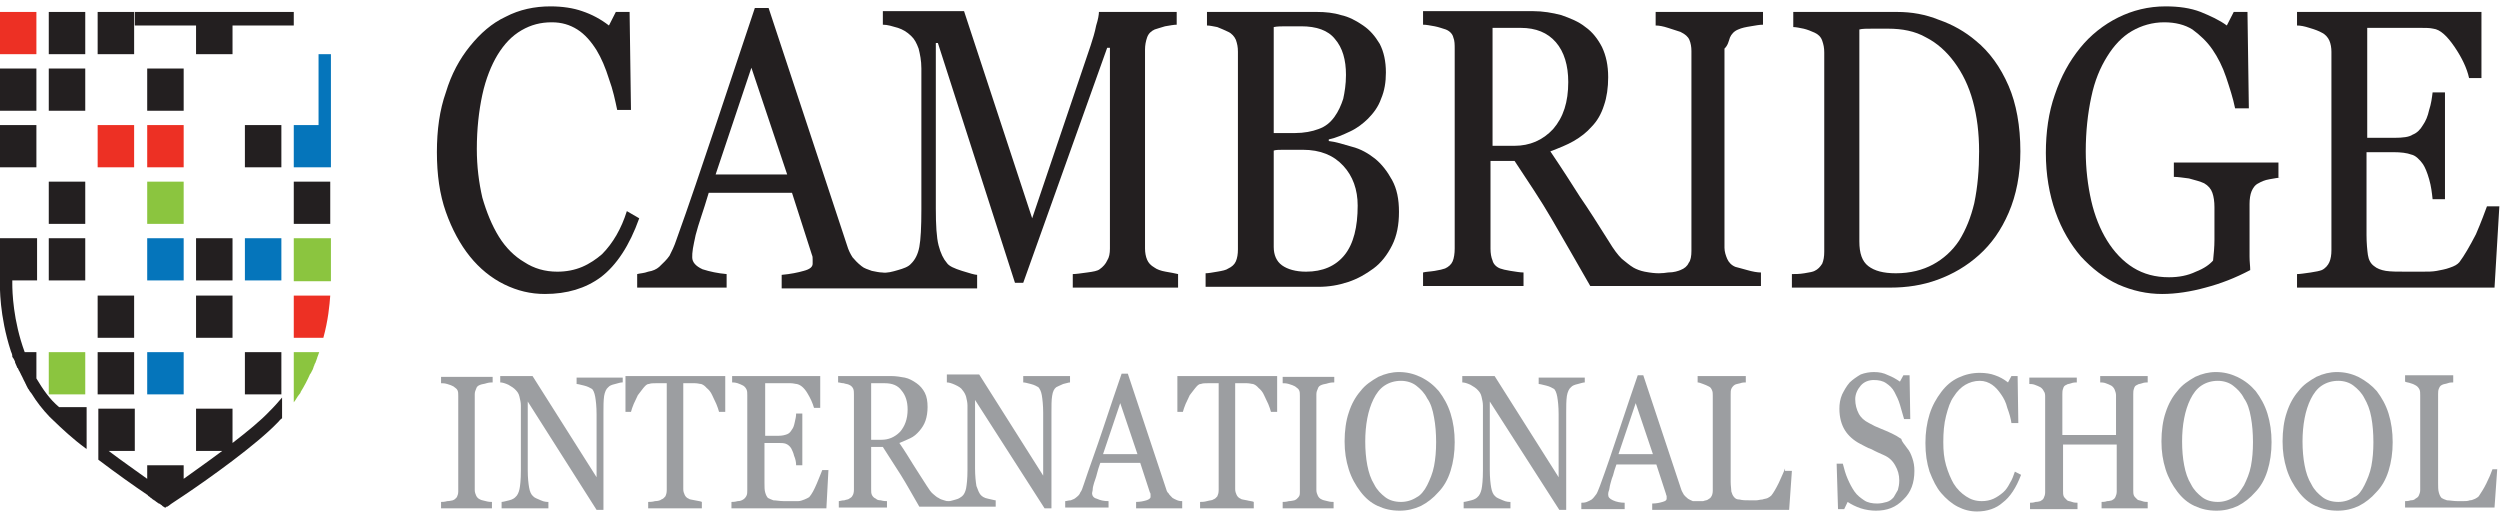 <svg width="100" height="21" viewBox="0 0 100 21" fill="none" xmlns="http://www.w3.org/2000/svg">
<g style="mix-blend-mode:luminosity">
<path d="M1.456 0.478H-0.003V2.167H1.456V0.478Z" fill="#ED3024"/>
<path d="M3.41 0.478H1.951V2.167H3.41V0.478Z" fill="#231F20"/>
<path d="M11.751 0.478H5.392V1.02H7.842V2.167H9.301V1.02H11.751V0.478Z" fill="#231F20"/>
<path d="M5.365 0.478H3.906V2.167H5.365V0.478Z" fill="#231F20"/>
<path d="M1.456 2.741H-0.003V4.43H1.456V2.741Z" fill="#231F20"/>
<path d="M3.41 2.741H1.951V4.43H3.41V2.741Z" fill="#231F20"/>
<path d="M7.347 2.741H5.888V4.43H7.347V2.741Z" fill="#231F20"/>
<path d="M1.456 5.003H-0.003V6.692H1.456V5.003Z" fill="#231F20"/>
<path d="M5.365 5.003H3.906V6.692H5.365V5.003Z" fill="#ED3024"/>
<path d="M7.347 5.003H5.888V6.692H7.347V5.003Z" fill="#ED3024"/>
<path d="M11.255 5.003H9.796V6.692H11.255V5.003Z" fill="#231F20"/>
<path d="M13.237 2.167H12.742V5.003H11.751V6.692H13.237V2.167Z" fill="#0575BB"/>
<path d="M3.41 7.266H1.951V8.955H3.41V7.266Z" fill="#231F20"/>
<path d="M7.347 7.266H5.888V8.955H7.347V7.266Z" fill="#8BC53F"/>
<path d="M13.21 7.266H11.751V8.955H13.21V7.266Z" fill="#231F20"/>
<path d="M3.41 9.529H1.951V11.217H3.41V9.529Z" fill="#231F20"/>
<path d="M7.347 9.529H5.888V11.217H7.347V9.529Z" fill="#0575BB"/>
<path d="M9.301 9.529H7.842V11.217H9.301V9.529Z" fill="#231F20"/>
<path d="M11.255 9.529H9.796V11.217H11.255V9.529Z" fill="#0575BB"/>
<path d="M5.365 11.823H3.906V13.512H5.365V11.823Z" fill="#231F20"/>
<path d="M9.301 11.823H7.842V13.512H9.301V11.823Z" fill="#231F20"/>
<path d="M3.41 14.086H1.951V15.775H3.41V14.086Z" fill="#8BC53F"/>
<path d="M5.365 14.086H3.906V15.775H5.365V14.086Z" fill="#231F20"/>
<path d="M7.347 14.086H5.888V15.775H7.347V14.086Z" fill="#0575BB"/>
<path d="M11.255 14.086H9.796V15.775H11.255V14.086Z" fill="#231F20"/>
<path d="M13.237 9.529H11.751V11.249H13.237V9.529Z" fill="#8BC53F"/>
<path d="M13.21 11.823H11.751V13.512H12.934C13.127 12.811 13.182 12.205 13.21 11.823Z" fill="#ED3024"/>
<path d="M12.439 14.914C12.466 14.851 12.494 14.819 12.521 14.755C12.521 14.723 12.549 14.691 12.549 14.659C12.577 14.627 12.577 14.564 12.604 14.532C12.632 14.5 12.632 14.436 12.659 14.404C12.659 14.373 12.687 14.341 12.687 14.309C12.714 14.245 12.742 14.149 12.769 14.086H11.751V16.093C11.833 15.998 11.888 15.87 11.971 15.775C11.998 15.743 12.026 15.711 12.026 15.679C12.164 15.456 12.301 15.201 12.411 14.946C12.439 14.946 12.439 14.914 12.439 14.914Z" fill="#8BC53F"/>
<path d="M1.456 15.137V14.086H0.988C0.52 12.811 0.492 11.664 0.492 11.345V11.217H1.483V9.529H-0.003V11.313C-0.003 11.441 -0.031 12.62 0.437 14.054C0.465 14.117 0.492 14.181 0.492 14.245C0.492 14.245 0.492 14.245 0.492 14.277C0.547 14.341 0.575 14.404 0.602 14.468V14.5C0.63 14.564 0.658 14.627 0.685 14.691C0.685 14.691 0.685 14.723 0.713 14.723C0.74 14.787 0.768 14.851 0.795 14.882C0.795 14.914 0.823 14.914 0.823 14.946C0.85 15.01 0.878 15.042 0.905 15.105C0.905 15.137 0.933 15.137 0.933 15.169C0.96 15.233 0.988 15.265 1.015 15.329C1.015 15.36 1.043 15.36 1.043 15.392C1.07 15.456 1.098 15.488 1.125 15.552L1.153 15.584C1.181 15.647 1.236 15.711 1.263 15.743C1.456 16.061 1.704 16.38 1.979 16.667C2.034 16.731 2.089 16.763 2.144 16.826C2.474 17.145 2.915 17.559 3.438 17.942C3.438 17.942 3.465 17.942 3.465 17.974V16.285H2.364C1.979 15.966 1.704 15.552 1.456 15.137Z" fill="#231F20"/>
<path d="M10.787 16.444C10.43 16.826 9.879 17.273 9.301 17.719V16.348H7.842V18.037H8.888C8.337 18.452 7.787 18.834 7.347 19.153V18.611H5.888V19.153C5.447 18.834 4.897 18.452 4.346 18.037H5.392V16.348H3.933V18.388C4.649 18.93 5.365 19.439 5.888 19.79C5.888 19.79 5.915 19.79 5.915 19.822C5.943 19.854 5.97 19.854 5.998 19.886C6.025 19.918 6.053 19.918 6.08 19.949C6.108 19.981 6.135 19.981 6.163 20.013C6.19 20.013 6.218 20.045 6.218 20.045C6.245 20.077 6.273 20.077 6.301 20.109C6.328 20.109 6.328 20.141 6.356 20.141C6.383 20.141 6.411 20.172 6.411 20.172C6.438 20.172 6.438 20.204 6.466 20.204L6.493 20.236C6.548 20.268 6.576 20.3 6.603 20.3H6.631C6.631 20.3 6.631 20.3 6.658 20.268C6.658 20.268 6.658 20.268 6.686 20.268C6.713 20.268 6.713 20.236 6.741 20.236C6.851 20.141 7.071 20.013 7.347 19.822C8.393 19.121 10.264 17.782 11.118 16.89C11.173 16.826 11.228 16.763 11.283 16.731V15.902C11.118 16.093 10.953 16.285 10.787 16.444Z" fill="#231F20"/>
<path d="M35.259 17.591H34.846V15.329H35.396C35.699 15.329 35.919 15.424 36.057 15.615C36.222 15.806 36.305 16.061 36.305 16.38C36.305 16.763 36.194 17.049 36.002 17.273C35.782 17.495 35.534 17.591 35.259 17.591ZM40.929 15.042V15.297C41.012 15.297 41.094 15.329 41.232 15.36C41.37 15.392 41.48 15.456 41.535 15.488C41.59 15.552 41.645 15.647 41.672 15.806C41.7 15.966 41.727 16.221 41.727 16.508V19.025L39.167 14.978H37.874V15.297C37.956 15.297 38.066 15.329 38.204 15.392C38.342 15.456 38.452 15.52 38.507 15.615C38.562 15.679 38.617 15.775 38.644 15.87C38.672 15.998 38.699 16.093 38.699 16.221V18.802C38.699 19.153 38.672 19.376 38.644 19.535C38.617 19.663 38.562 19.79 38.479 19.854C38.424 19.886 38.369 19.949 38.231 19.981C38.094 20.013 38.039 20.045 37.956 20.045C37.874 20.045 37.846 20.045 37.764 20.013C37.681 19.981 37.626 19.981 37.543 19.918C37.461 19.886 37.406 19.822 37.323 19.758C37.24 19.694 37.158 19.567 37.075 19.439C36.855 19.089 36.662 18.802 36.525 18.579C36.387 18.356 36.194 18.037 35.974 17.719C36.139 17.655 36.277 17.591 36.415 17.527C36.552 17.464 36.662 17.368 36.773 17.241C36.883 17.113 36.965 16.986 37.02 16.826C37.075 16.667 37.103 16.476 37.103 16.285C37.103 16.061 37.075 15.87 36.993 15.711C36.91 15.552 36.8 15.424 36.662 15.329C36.525 15.233 36.36 15.137 36.194 15.105C36.029 15.074 35.837 15.042 35.644 15.042H33.524V15.297C33.579 15.297 33.662 15.329 33.745 15.329C33.827 15.36 33.91 15.36 33.965 15.392C34.047 15.424 34.102 15.488 34.13 15.552C34.157 15.615 34.157 15.711 34.157 15.775V19.599C34.157 19.694 34.13 19.79 34.102 19.822C34.075 19.886 34.02 19.918 33.965 19.949C33.937 19.981 33.855 19.981 33.772 20.013C33.662 20.013 33.607 20.045 33.552 20.045V20.3H35.479V20.045C35.424 20.045 35.341 20.045 35.231 20.013C35.121 20.013 35.066 19.981 35.038 19.949C34.956 19.918 34.901 19.854 34.873 19.79C34.846 19.726 34.846 19.663 34.846 19.567V17.878H35.314C35.561 18.26 35.809 18.643 36.029 18.993C36.249 19.344 36.497 19.79 36.773 20.268H39.828V20.013C39.773 20.013 39.69 19.981 39.525 19.949C39.36 19.918 39.278 19.854 39.222 19.79C39.167 19.726 39.112 19.599 39.057 19.439C39.03 19.28 39.002 19.025 39.002 18.738V15.998L41.782 20.332H42.058V16.508C42.058 16.221 42.058 15.998 42.085 15.838C42.113 15.647 42.168 15.552 42.25 15.488C42.305 15.456 42.388 15.424 42.526 15.36C42.663 15.329 42.746 15.297 42.801 15.297V15.042H40.929Z" fill="#9C9EA1"/>
<path d="M21.798 11.759C21.22 11.759 20.697 11.632 20.174 11.377C19.651 11.122 19.183 10.739 18.798 10.261C18.412 9.783 18.082 9.178 17.834 8.477C17.586 7.776 17.476 6.979 17.476 6.087C17.476 5.194 17.586 4.398 17.834 3.697C18.054 2.964 18.385 2.358 18.798 1.848C19.21 1.338 19.678 0.924 20.229 0.669C20.779 0.382 21.385 0.255 22.018 0.255C22.486 0.255 22.927 0.319 23.285 0.446C23.67 0.574 24.028 0.765 24.358 1.02L24.633 0.478H25.184L25.239 4.398H24.688C24.606 4.015 24.523 3.601 24.358 3.155C24.22 2.709 24.055 2.326 23.863 2.008C23.642 1.657 23.395 1.37 23.092 1.179C22.789 0.988 22.459 0.892 22.073 0.892C21.633 0.892 21.247 0.988 20.862 1.211C20.477 1.434 20.174 1.753 19.899 2.199C19.651 2.613 19.431 3.155 19.293 3.792C19.155 4.43 19.073 5.163 19.073 5.959C19.073 6.66 19.155 7.298 19.293 7.903C19.458 8.477 19.678 9.019 19.954 9.465C20.229 9.911 20.587 10.261 20.972 10.485C21.358 10.739 21.798 10.867 22.294 10.867C22.651 10.867 22.982 10.803 23.285 10.676C23.587 10.548 23.863 10.357 24.083 10.166C24.303 9.943 24.496 9.688 24.661 9.401C24.826 9.114 24.964 8.796 25.074 8.445L25.569 8.732C25.184 9.815 24.661 10.612 24.028 11.09C23.422 11.536 22.679 11.759 21.798 11.759Z" fill="#231F20"/>
<path d="M28.625 6.979L30.056 2.709L31.487 6.979H28.625ZM46.627 10.867C46.434 10.835 46.269 10.771 46.187 10.708C46.022 10.612 45.939 10.516 45.884 10.389C45.829 10.261 45.801 10.102 45.801 9.943V1.976C45.801 1.816 45.829 1.657 45.884 1.498C45.939 1.338 46.049 1.243 46.187 1.179C46.269 1.147 46.407 1.115 46.6 1.052C46.792 1.02 46.957 0.988 47.068 0.988V0.478H43.957C43.957 0.574 43.929 0.765 43.847 1.02C43.792 1.307 43.709 1.561 43.627 1.816L41.287 8.732L38.562 0.446H35.314V0.988C35.506 0.988 35.699 1.052 35.919 1.115C36.112 1.179 36.277 1.275 36.442 1.434C36.58 1.561 36.662 1.721 36.745 1.944C36.8 2.167 36.855 2.422 36.855 2.741V8.381C36.855 9.082 36.828 9.592 36.773 9.879C36.718 10.166 36.607 10.389 36.442 10.548C36.332 10.676 36.139 10.739 35.919 10.803C35.699 10.867 35.479 10.931 35.286 10.899C35.176 10.899 35.038 10.867 34.873 10.835C34.708 10.771 34.57 10.739 34.46 10.644C34.295 10.516 34.185 10.389 34.102 10.293C34.02 10.166 33.937 10.007 33.882 9.815L30.744 0.319H30.194C29.753 1.657 29.23 3.187 28.652 4.939C28.074 6.66 27.551 8.222 27.056 9.592C26.973 9.847 26.863 10.07 26.78 10.23C26.67 10.389 26.533 10.516 26.367 10.676C26.257 10.771 26.12 10.835 25.927 10.867C25.762 10.931 25.597 10.931 25.487 10.963V11.504H29.065V10.963C28.707 10.931 28.404 10.867 28.102 10.771C27.826 10.644 27.689 10.485 27.689 10.293C27.689 10.198 27.689 10.102 27.716 9.943C27.744 9.815 27.771 9.624 27.826 9.401C27.881 9.178 27.964 8.923 28.047 8.668C28.129 8.413 28.239 8.094 28.349 7.712H31.68L32.478 10.198C32.506 10.261 32.506 10.293 32.506 10.389C32.506 10.453 32.506 10.516 32.506 10.548C32.506 10.676 32.396 10.771 32.148 10.835C31.928 10.899 31.625 10.963 31.267 10.994V11.536H39.085V10.994C39.002 10.994 38.782 10.931 38.479 10.835C38.176 10.739 37.956 10.644 37.874 10.516C37.736 10.357 37.626 10.134 37.543 9.815C37.461 9.497 37.433 8.987 37.433 8.349V1.721H37.516L40.599 11.313H40.929L44.287 1.912H44.397V9.943C44.397 10.134 44.37 10.293 44.287 10.421C44.232 10.548 44.122 10.676 43.984 10.771C43.902 10.835 43.737 10.867 43.489 10.899C43.241 10.931 43.049 10.963 42.911 10.963V11.504H47.123V10.963C46.985 10.931 46.82 10.899 46.627 10.867Z" fill="#231F20"/>
<path d="M54.307 8.222C54.307 7.585 54.114 7.043 53.729 6.629C53.344 6.214 52.821 5.991 52.105 5.991C51.83 5.991 51.582 5.991 51.389 5.991C51.197 5.991 51.031 5.991 50.949 6.023V9.879C50.949 10.198 51.059 10.453 51.279 10.612C51.499 10.771 51.83 10.867 52.242 10.867C52.903 10.867 53.426 10.644 53.784 10.198C54.142 9.752 54.307 9.082 54.307 8.222ZM53.371 4.685C53.536 4.461 53.646 4.207 53.729 3.952C53.784 3.697 53.839 3.378 53.839 2.996C53.839 2.39 53.702 1.912 53.399 1.561C53.123 1.211 52.655 1.052 52.05 1.052C51.912 1.052 51.719 1.052 51.499 1.052C51.279 1.052 51.086 1.052 50.949 1.083V5.322H51.802C52.16 5.322 52.49 5.258 52.738 5.163C53.013 5.067 53.206 4.908 53.371 4.685ZM54.995 6.342C55.27 6.565 55.491 6.852 55.683 7.202C55.876 7.553 55.959 7.967 55.959 8.477C55.959 8.987 55.876 9.433 55.683 9.815C55.491 10.198 55.243 10.516 54.94 10.739C54.637 10.963 54.307 11.154 53.922 11.281C53.536 11.409 53.151 11.473 52.738 11.473H48.224V10.931C48.334 10.931 48.499 10.899 48.692 10.867C48.884 10.835 49.049 10.803 49.132 10.739C49.27 10.676 49.38 10.58 49.435 10.453C49.49 10.325 49.517 10.166 49.517 9.975V2.071C49.517 1.88 49.49 1.753 49.435 1.593C49.38 1.466 49.27 1.338 49.132 1.275C48.994 1.211 48.857 1.147 48.692 1.083C48.526 1.052 48.389 1.02 48.279 1.02V0.478H52.683C53.013 0.478 53.344 0.51 53.646 0.605C53.949 0.669 54.252 0.829 54.527 1.02C54.803 1.211 54.995 1.434 55.188 1.753C55.353 2.071 55.436 2.454 55.436 2.9C55.436 3.282 55.381 3.633 55.243 3.952C55.133 4.27 54.94 4.525 54.72 4.748C54.527 4.939 54.279 5.131 54.004 5.258C53.729 5.386 53.454 5.513 53.151 5.577V5.641C53.426 5.672 53.729 5.768 54.059 5.864C54.445 5.959 54.748 6.15 54.995 6.342Z" fill="#231F20"/>
<path d="M60.583 5.832H59.702V1.115H60.831C61.437 1.115 61.904 1.307 62.235 1.689C62.565 2.071 62.73 2.613 62.73 3.282C62.73 4.079 62.538 4.685 62.125 5.163C61.712 5.609 61.189 5.832 60.583 5.832ZM69.199 1.498C69.254 1.37 69.364 1.243 69.529 1.179C69.667 1.115 69.832 1.083 70.025 1.052C70.218 1.02 70.383 0.988 70.52 0.988V0.478H66.226V1.02C66.364 1.02 66.529 1.052 66.722 1.115C66.914 1.179 67.107 1.243 67.217 1.275C67.41 1.37 67.52 1.466 67.575 1.593C67.63 1.721 67.657 1.88 67.657 2.039V10.038C67.657 10.23 67.63 10.421 67.547 10.516C67.492 10.644 67.382 10.739 67.217 10.803C67.135 10.835 66.969 10.899 66.722 10.899C66.501 10.931 66.281 10.963 65.786 10.867C65.621 10.835 65.455 10.771 65.345 10.708C65.18 10.612 65.042 10.485 64.877 10.357C64.712 10.198 64.547 9.975 64.354 9.656C63.914 8.955 63.529 8.349 63.198 7.871C62.895 7.393 62.51 6.788 62.014 6.055C62.345 5.927 62.675 5.8 62.95 5.641C63.226 5.481 63.473 5.29 63.666 5.067C63.886 4.844 64.052 4.557 64.162 4.207C64.272 3.888 64.327 3.505 64.327 3.091C64.327 2.613 64.244 2.231 64.079 1.88C63.914 1.561 63.694 1.275 63.418 1.083C63.143 0.86 62.813 0.733 62.455 0.605C62.097 0.51 61.712 0.446 61.326 0.446H56.922V0.988C57.06 0.988 57.197 1.02 57.39 1.052C57.555 1.083 57.72 1.147 57.831 1.179C57.996 1.243 58.106 1.37 58.133 1.498C58.188 1.625 58.188 1.785 58.188 1.976V9.943C58.188 10.134 58.161 10.325 58.106 10.453C58.051 10.58 57.941 10.676 57.803 10.739C57.72 10.771 57.583 10.803 57.39 10.835C57.197 10.867 57.032 10.867 56.922 10.899V11.441H60.941V10.899C60.803 10.899 60.638 10.867 60.418 10.835C60.225 10.803 60.088 10.771 60.005 10.739C59.84 10.676 59.73 10.548 59.702 10.421C59.647 10.293 59.62 10.134 59.62 9.943V6.437H60.583C61.106 7.234 61.629 7.999 62.07 8.764C62.51 9.529 63.033 10.421 63.611 11.441H70.438V10.899C70.3 10.899 70.107 10.867 69.887 10.803C69.667 10.739 69.529 10.708 69.419 10.676C69.254 10.612 69.144 10.485 69.089 10.357C69.034 10.23 68.979 10.07 68.979 9.911V1.944C69.116 1.816 69.144 1.657 69.199 1.498Z" fill="#231F20"/>
<path d="M79.164 6.055C79.164 5.322 79.081 4.653 78.916 4.047C78.751 3.442 78.503 2.932 78.173 2.486C77.87 2.071 77.484 1.721 77.044 1.498C76.604 1.243 76.081 1.147 75.53 1.147C75.337 1.147 75.145 1.147 74.897 1.147C74.677 1.147 74.484 1.147 74.374 1.179V9.656C74.374 10.134 74.484 10.453 74.732 10.644C74.98 10.835 75.337 10.931 75.833 10.931C76.411 10.931 76.906 10.803 77.319 10.58C77.732 10.357 78.09 10.038 78.365 9.624C78.641 9.178 78.833 8.7 78.971 8.126C79.109 7.457 79.164 6.788 79.164 6.055ZM80.815 6.055C80.815 6.979 80.65 7.808 80.347 8.509C80.044 9.21 79.659 9.752 79.164 10.198C78.668 10.644 78.118 10.963 77.512 11.186C76.906 11.409 76.273 11.504 75.613 11.504H71.676V10.963C71.814 10.963 71.979 10.963 72.172 10.931C72.392 10.899 72.53 10.867 72.585 10.835C72.722 10.771 72.805 10.676 72.888 10.548C72.943 10.421 72.97 10.261 72.97 10.07V2.103C72.97 1.912 72.943 1.785 72.888 1.625C72.832 1.466 72.722 1.37 72.585 1.307C72.447 1.243 72.282 1.179 72.144 1.147C71.979 1.115 71.841 1.083 71.731 1.083V0.478H75.888C76.466 0.478 77.017 0.574 77.567 0.797C78.118 0.988 78.613 1.275 79.026 1.625C79.576 2.071 80.017 2.677 80.347 3.442C80.65 4.143 80.815 5.035 80.815 6.055Z" fill="#231F20"/>
<path d="M91.22 7.107C91.11 7.107 90.973 7.138 90.78 7.17C90.587 7.202 90.45 7.266 90.34 7.33C90.202 7.393 90.119 7.521 90.064 7.648C90.009 7.776 89.982 7.967 89.982 8.158V9.019C89.982 9.656 89.982 10.07 89.982 10.261C89.982 10.485 90.009 10.644 90.009 10.803C89.404 11.122 88.826 11.345 88.22 11.504C87.642 11.664 87.036 11.759 86.486 11.759C85.88 11.759 85.302 11.632 84.724 11.377C84.174 11.122 83.678 10.739 83.238 10.261C82.825 9.783 82.467 9.178 82.219 8.477C81.971 7.776 81.834 6.979 81.834 6.119C81.834 5.29 81.944 4.493 82.192 3.792C82.439 3.059 82.77 2.454 83.21 1.912C83.623 1.402 84.146 0.988 84.724 0.701C85.302 0.414 85.935 0.255 86.623 0.255C87.146 0.255 87.614 0.319 88.027 0.478C88.413 0.637 88.77 0.797 89.073 1.02L89.349 0.478H89.899L89.954 4.334H89.404C89.321 3.92 89.183 3.505 89.046 3.091C88.908 2.677 88.715 2.294 88.495 1.976C88.275 1.657 88 1.402 87.697 1.179C87.394 0.988 87.009 0.892 86.568 0.892C86.1 0.892 85.66 1.02 85.275 1.243C84.889 1.466 84.559 1.816 84.284 2.263C84.008 2.709 83.788 3.219 83.65 3.888C83.513 4.525 83.43 5.258 83.43 6.055C83.43 6.756 83.513 7.425 83.65 8.031C83.788 8.636 84.008 9.178 84.284 9.624C84.559 10.07 84.917 10.453 85.33 10.708C85.743 10.963 86.21 11.09 86.761 11.09C87.146 11.09 87.504 11.026 87.835 10.867C88.165 10.739 88.385 10.58 88.523 10.421C88.55 10.166 88.578 9.879 88.578 9.592C88.578 9.305 88.578 9.082 88.578 8.891V8.286C88.578 8.063 88.55 7.871 88.495 7.712C88.44 7.553 88.33 7.425 88.165 7.33C88.027 7.266 87.807 7.202 87.559 7.138C87.311 7.107 87.119 7.075 86.954 7.075V6.501H91.138V7.107H91.22Z" fill="#231F20"/>
<path d="M99.974 8.254L99.781 11.504H91.881V10.963C92.019 10.963 92.184 10.931 92.431 10.899C92.652 10.867 92.789 10.835 92.872 10.803C93.01 10.739 93.12 10.612 93.175 10.485C93.23 10.357 93.257 10.198 93.257 10.007V2.071C93.257 1.912 93.23 1.753 93.175 1.625C93.12 1.498 93.01 1.37 92.872 1.307C92.762 1.243 92.597 1.179 92.376 1.115C92.184 1.052 92.019 1.02 91.881 1.02V0.478H99.258V3.123H98.763C98.68 2.741 98.487 2.326 98.185 1.88C97.882 1.434 97.606 1.179 97.331 1.147C97.194 1.115 97.028 1.115 96.836 1.115C96.643 1.115 96.423 1.115 96.175 1.115H94.689V5.513H95.762C96.12 5.513 96.368 5.481 96.505 5.386C96.671 5.322 96.808 5.194 96.918 5.003C97.028 4.844 97.111 4.653 97.166 4.398C97.249 4.143 97.276 3.92 97.304 3.697H97.799V7.967H97.304C97.276 7.712 97.249 7.457 97.166 7.17C97.084 6.883 97.001 6.692 96.918 6.565C96.781 6.374 96.616 6.214 96.45 6.182C96.285 6.119 96.037 6.087 95.735 6.087H94.661V9.401C94.661 9.72 94.689 10.007 94.716 10.198C94.744 10.389 94.826 10.548 94.964 10.644C95.074 10.739 95.239 10.803 95.432 10.835C95.625 10.867 95.927 10.867 96.285 10.867H96.863C97.111 10.867 97.304 10.867 97.469 10.835C97.634 10.803 97.827 10.771 97.992 10.708C98.185 10.644 98.295 10.58 98.377 10.485C98.57 10.23 98.79 9.847 99.038 9.369C99.258 8.859 99.396 8.477 99.478 8.254H99.974Z" fill="#231F20"/>
<path d="M19.706 20.332H17.642V20.077C17.697 20.077 17.779 20.077 17.889 20.045C17.999 20.045 18.082 20.013 18.109 20.013C18.192 19.981 18.22 19.949 18.275 19.886C18.302 19.822 18.33 19.758 18.33 19.663V15.838C18.33 15.743 18.33 15.679 18.302 15.615C18.275 15.552 18.22 15.52 18.137 15.456C18.082 15.424 17.999 15.392 17.889 15.36C17.779 15.329 17.724 15.329 17.642 15.329V15.074H19.706V15.297C19.651 15.297 19.568 15.297 19.458 15.329C19.376 15.36 19.293 15.36 19.21 15.392C19.128 15.424 19.073 15.456 19.045 15.552C19.018 15.615 18.99 15.679 18.99 15.775V19.599C18.99 19.694 19.018 19.758 19.045 19.822C19.073 19.886 19.128 19.949 19.21 19.981C19.266 20.013 19.321 20.013 19.431 20.045C19.541 20.077 19.623 20.077 19.678 20.077V20.332H19.706Z" fill="#9C9EA1"/>
<path d="M24.881 15.297C24.826 15.297 24.716 15.329 24.606 15.36C24.468 15.392 24.386 15.424 24.331 15.488C24.248 15.552 24.193 15.679 24.165 15.838C24.138 16.03 24.138 16.253 24.138 16.508V20.395H23.863L21.11 16.061V18.802C21.11 19.121 21.137 19.344 21.165 19.503C21.192 19.663 21.247 19.79 21.33 19.854C21.385 19.918 21.495 19.949 21.633 20.013C21.77 20.077 21.881 20.077 21.936 20.077V20.332H20.064V20.077C20.119 20.077 20.229 20.045 20.367 20.013C20.504 19.981 20.587 19.918 20.614 19.886C20.697 19.822 20.752 19.694 20.779 19.567C20.807 19.439 20.835 19.185 20.835 18.834V16.221C20.835 16.093 20.807 15.998 20.779 15.87C20.752 15.743 20.697 15.679 20.642 15.615C20.559 15.52 20.449 15.456 20.339 15.392C20.201 15.329 20.091 15.297 20.009 15.297V15.042H21.302L23.863 19.089V16.571C23.863 16.253 23.835 16.03 23.808 15.87C23.78 15.711 23.725 15.584 23.67 15.552C23.615 15.52 23.505 15.456 23.367 15.424C23.229 15.392 23.119 15.36 23.064 15.36V15.105H24.909V15.297H24.881Z" fill="#9C9EA1"/>
<path d="M28.762 16.476C28.735 16.38 28.707 16.285 28.652 16.157C28.597 16.03 28.542 15.934 28.487 15.806C28.432 15.679 28.349 15.584 28.267 15.52C28.184 15.424 28.129 15.392 28.047 15.36C27.991 15.36 27.909 15.329 27.799 15.329C27.689 15.329 27.606 15.329 27.524 15.329H27.331V19.567C27.331 19.663 27.358 19.726 27.386 19.79C27.413 19.854 27.468 19.918 27.551 19.949C27.579 19.981 27.661 19.981 27.799 20.013C27.936 20.045 28.019 20.045 28.074 20.077V20.332H25.927V20.077C25.982 20.077 26.092 20.077 26.202 20.045C26.312 20.045 26.422 20.013 26.45 19.981C26.533 19.949 26.56 19.918 26.615 19.854C26.643 19.79 26.67 19.726 26.67 19.599V15.329H26.478C26.422 15.329 26.34 15.329 26.23 15.329C26.12 15.329 26.037 15.329 25.955 15.36C25.872 15.36 25.817 15.424 25.734 15.52C25.652 15.615 25.597 15.711 25.514 15.806C25.459 15.934 25.404 16.03 25.349 16.157C25.294 16.285 25.266 16.38 25.239 16.476H25.019V15.042H29.01V16.476H28.762Z" fill="#9C9EA1"/>
<path d="M33.139 18.77L33.056 20.332H29.258V20.077C29.313 20.077 29.395 20.077 29.506 20.045C29.616 20.045 29.671 20.013 29.726 19.981C29.781 19.949 29.836 19.886 29.863 19.822C29.891 19.758 29.891 19.694 29.891 19.599V15.806C29.891 15.711 29.891 15.647 29.863 15.584C29.836 15.52 29.781 15.456 29.726 15.424C29.671 15.392 29.588 15.36 29.506 15.329C29.395 15.297 29.34 15.297 29.285 15.297V15.042H32.809V16.316H32.561C32.506 16.125 32.423 15.934 32.286 15.711C32.148 15.488 32.01 15.392 31.873 15.36C31.818 15.36 31.735 15.329 31.625 15.329C31.543 15.329 31.432 15.329 31.322 15.329H30.607V17.432H31.13C31.295 17.432 31.405 17.4 31.487 17.368C31.57 17.336 31.625 17.273 31.68 17.177C31.735 17.113 31.763 17.017 31.79 16.89C31.818 16.763 31.845 16.667 31.845 16.54H32.093V18.611H31.845C31.845 18.483 31.818 18.356 31.763 18.229C31.735 18.101 31.68 18.005 31.653 17.942C31.598 17.846 31.515 17.782 31.432 17.75C31.35 17.719 31.24 17.719 31.102 17.719H30.579V19.312C30.579 19.471 30.579 19.599 30.607 19.694C30.634 19.79 30.662 19.854 30.717 19.918C30.772 19.949 30.854 19.981 30.937 20.013C31.047 20.013 31.185 20.045 31.35 20.045H31.625C31.735 20.045 31.845 20.045 31.928 20.045C32.01 20.045 32.093 20.013 32.176 19.981C32.258 19.949 32.313 19.918 32.368 19.886C32.478 19.758 32.561 19.599 32.671 19.344C32.781 19.089 32.836 18.93 32.891 18.802H33.139V18.77Z" fill="#9C9EA1"/>
<path d="M45.498 18.165L44.81 16.125L44.122 18.165H45.498ZM47.343 20.332H45.444V20.077C45.609 20.077 45.746 20.045 45.856 20.013C45.967 19.981 46.022 19.918 46.022 19.886C46.022 19.854 46.022 19.822 46.022 19.79C46.022 19.758 46.022 19.726 45.994 19.694L45.609 18.515H44.012C43.957 18.675 43.902 18.834 43.874 18.962C43.847 19.089 43.792 19.216 43.764 19.312C43.737 19.408 43.709 19.503 43.709 19.567C43.709 19.631 43.682 19.694 43.682 19.726C43.682 19.822 43.737 19.918 43.874 19.949C44.012 20.013 44.15 20.045 44.342 20.045V20.3H42.608V20.045C42.663 20.045 42.746 20.013 42.828 20.013C42.911 19.981 42.994 19.949 43.021 19.918C43.104 19.854 43.186 19.79 43.214 19.694C43.269 19.631 43.296 19.535 43.351 19.376C43.572 18.706 43.847 17.974 44.122 17.145C44.397 16.316 44.645 15.584 44.865 14.946H45.113L46.627 19.503C46.655 19.599 46.682 19.694 46.737 19.726C46.765 19.79 46.847 19.854 46.902 19.918C46.957 19.949 47.013 19.981 47.095 20.013C47.178 20.045 47.233 20.045 47.288 20.045V20.332H47.343Z" fill="#9C9EA1"/>
<path d="M50.839 16.476C50.811 16.38 50.784 16.285 50.729 16.157C50.673 16.03 50.618 15.934 50.563 15.806C50.508 15.679 50.426 15.584 50.343 15.52C50.261 15.424 50.206 15.392 50.123 15.36C50.068 15.36 49.985 15.329 49.875 15.329C49.765 15.329 49.683 15.329 49.6 15.329H49.407V19.567C49.407 19.663 49.435 19.726 49.462 19.79C49.49 19.854 49.545 19.918 49.627 19.949C49.655 19.981 49.738 19.981 49.875 20.013C49.985 20.045 50.096 20.045 50.151 20.077V20.332H48.003V20.077C48.059 20.077 48.169 20.077 48.279 20.045C48.389 20.013 48.499 20.013 48.526 19.981C48.609 19.949 48.636 19.918 48.692 19.854C48.719 19.79 48.747 19.726 48.747 19.599V15.329H48.554C48.499 15.329 48.416 15.329 48.306 15.329C48.196 15.329 48.114 15.329 48.031 15.36C47.948 15.36 47.893 15.424 47.811 15.52C47.728 15.615 47.673 15.711 47.59 15.806C47.535 15.934 47.48 16.03 47.425 16.157C47.37 16.285 47.343 16.38 47.315 16.476H47.095V15.042H51.086V16.476H50.839Z" fill="#9C9EA1"/>
<path d="M53.371 20.332H51.307V20.077C51.362 20.077 51.444 20.077 51.554 20.045C51.664 20.045 51.747 20.013 51.775 20.013C51.857 19.981 51.885 19.949 51.94 19.886C51.995 19.822 51.995 19.758 51.995 19.663V15.838C51.995 15.743 51.995 15.679 51.967 15.615C51.94 15.552 51.885 15.52 51.802 15.456C51.747 15.424 51.664 15.392 51.554 15.36C51.444 15.329 51.389 15.329 51.307 15.329V15.074H53.371V15.297C53.316 15.297 53.233 15.297 53.123 15.329C53.041 15.36 52.958 15.36 52.876 15.392C52.793 15.424 52.738 15.456 52.711 15.552C52.683 15.615 52.655 15.679 52.655 15.775V19.599C52.655 19.694 52.683 19.758 52.711 19.822C52.738 19.886 52.793 19.949 52.876 19.981C52.931 20.013 52.986 20.013 53.096 20.045C53.206 20.077 53.289 20.077 53.344 20.077V20.332H53.371Z" fill="#9C9EA1"/>
<path d="M57.087 19.408C57.197 19.185 57.307 18.93 57.362 18.643C57.418 18.356 57.445 18.037 57.445 17.687C57.445 17.336 57.418 16.986 57.362 16.699C57.307 16.38 57.225 16.125 57.087 15.934C56.977 15.711 56.812 15.552 56.647 15.424C56.482 15.297 56.261 15.233 56.041 15.233C55.794 15.233 55.573 15.297 55.381 15.424C55.188 15.552 55.05 15.743 54.94 15.966C54.83 16.189 54.748 16.444 54.692 16.731C54.637 17.017 54.61 17.336 54.61 17.655C54.61 18.005 54.637 18.324 54.692 18.611C54.748 18.898 54.83 19.153 54.968 19.376C55.078 19.599 55.243 19.758 55.408 19.886C55.573 20.013 55.794 20.077 56.041 20.077C56.261 20.077 56.482 20.013 56.674 19.886C56.812 19.822 56.977 19.631 57.087 19.408ZM57.555 15.647C57.748 15.902 57.913 16.189 58.023 16.54C58.133 16.89 58.188 17.273 58.188 17.687C58.188 18.101 58.133 18.483 58.023 18.834C57.913 19.185 57.748 19.471 57.528 19.694C57.335 19.918 57.087 20.109 56.84 20.236C56.564 20.364 56.289 20.427 55.986 20.427C55.656 20.427 55.381 20.364 55.105 20.236C54.83 20.109 54.61 19.918 54.417 19.663C54.224 19.408 54.059 19.121 53.949 18.77C53.839 18.42 53.784 18.069 53.784 17.655C53.784 17.241 53.839 16.826 53.949 16.508C54.059 16.157 54.224 15.87 54.417 15.647C54.61 15.392 54.858 15.233 55.133 15.074C55.408 14.946 55.683 14.882 55.959 14.882C56.261 14.882 56.537 14.946 56.812 15.074C57.142 15.233 57.362 15.424 57.555 15.647Z" fill="#9C9EA1"/>
<path d="M63.391 15.297C63.336 15.297 63.226 15.329 63.116 15.36C62.978 15.392 62.895 15.424 62.84 15.488C62.758 15.552 62.703 15.679 62.675 15.838C62.648 16.03 62.648 16.253 62.648 16.508V20.395H62.372L59.592 16.061V18.802C59.592 19.121 59.62 19.344 59.647 19.503C59.675 19.663 59.73 19.79 59.812 19.854C59.867 19.918 59.977 19.949 60.115 20.013C60.253 20.077 60.363 20.077 60.418 20.077V20.332H58.546V20.077C58.601 20.077 58.711 20.045 58.849 20.013C58.987 19.981 59.069 19.918 59.097 19.886C59.179 19.822 59.234 19.694 59.262 19.567C59.289 19.439 59.317 19.185 59.317 18.834V16.221C59.317 16.093 59.289 15.998 59.262 15.87C59.234 15.743 59.179 15.679 59.124 15.615C59.042 15.52 58.931 15.456 58.821 15.392C58.684 15.329 58.574 15.297 58.491 15.297V15.042H59.785L62.345 19.089V16.571C62.345 16.253 62.317 16.03 62.29 15.87C62.262 15.711 62.207 15.584 62.152 15.552C62.097 15.52 61.987 15.456 61.849 15.424C61.712 15.392 61.602 15.36 61.547 15.36V15.105H63.391V15.297Z" fill="#9C9EA1"/>
<path d="M64.74 18.165L65.428 16.125L66.116 18.165H64.74ZM71.401 18.738C71.346 18.898 71.263 19.057 71.153 19.312C71.043 19.535 70.933 19.726 70.851 19.822C70.823 19.854 70.768 19.886 70.713 19.918C70.658 19.949 70.575 19.949 70.493 19.981C70.41 19.981 70.328 20.013 70.245 20.013C70.162 20.013 70.08 20.013 69.997 20.013C69.832 20.013 69.695 20.013 69.584 19.981C69.474 19.981 69.419 19.949 69.364 19.886C69.309 19.822 69.282 19.758 69.254 19.663C69.254 19.567 69.227 19.439 69.227 19.28V15.775C69.227 15.679 69.227 15.615 69.254 15.552C69.282 15.488 69.337 15.424 69.392 15.392C69.447 15.36 69.502 15.36 69.612 15.329C69.695 15.297 69.777 15.297 69.832 15.297V15.042H67.905V15.297C67.96 15.297 68.043 15.329 68.125 15.36C68.208 15.392 68.291 15.424 68.346 15.456C68.428 15.488 68.456 15.552 68.483 15.615C68.511 15.679 68.511 15.743 68.511 15.838V19.631C68.511 19.726 68.483 19.822 68.456 19.854C68.428 19.918 68.373 19.949 68.318 19.981C68.291 20.013 68.208 20.013 68.125 20.045C68.015 20.045 67.795 20.045 67.713 20.045C67.63 20.013 67.575 19.981 67.52 19.949C67.437 19.886 67.382 19.822 67.355 19.79C67.327 19.726 67.272 19.663 67.245 19.567L65.731 15.01H65.51C65.29 15.647 65.043 16.38 64.767 17.209C64.492 18.037 64.244 18.77 63.996 19.439C63.941 19.567 63.914 19.663 63.859 19.758C63.804 19.822 63.749 19.918 63.666 19.981C63.611 20.013 63.556 20.045 63.473 20.077C63.391 20.109 63.308 20.109 63.253 20.109V20.364H64.987V20.109C64.822 20.109 64.657 20.077 64.519 20.013C64.382 19.949 64.327 19.886 64.327 19.79C64.327 19.758 64.327 19.694 64.354 19.631C64.382 19.567 64.382 19.471 64.409 19.376C64.437 19.28 64.464 19.153 64.519 19.025C64.547 18.898 64.602 18.738 64.657 18.579H66.254L66.639 19.758C66.639 19.79 66.666 19.822 66.666 19.854C66.666 19.886 66.666 19.918 66.666 19.949C66.666 20.013 66.612 20.045 66.501 20.077C66.391 20.109 66.254 20.141 66.088 20.141V20.395H71.566L71.676 18.834H71.401V18.738Z" fill="#9C9EA1"/>
<path d="M76.273 17.91C76.383 18.037 76.439 18.165 76.493 18.324C76.549 18.483 76.576 18.643 76.576 18.834C76.576 19.312 76.439 19.694 76.136 19.981C75.833 20.3 75.475 20.427 75.035 20.427C74.842 20.427 74.622 20.395 74.429 20.332C74.236 20.268 74.044 20.172 73.906 20.077L73.768 20.364H73.521L73.466 18.547H73.713C73.768 18.77 73.823 18.962 73.906 19.153C73.989 19.344 74.071 19.503 74.181 19.663C74.291 19.822 74.429 19.918 74.567 20.013C74.704 20.109 74.897 20.141 75.09 20.141C75.227 20.141 75.365 20.109 75.475 20.077C75.585 20.045 75.668 19.981 75.75 19.886C75.805 19.79 75.86 19.694 75.915 19.599C75.943 19.503 75.971 19.376 75.971 19.216C75.971 18.993 75.915 18.802 75.805 18.611C75.695 18.42 75.558 18.292 75.337 18.197C75.2 18.133 75.035 18.069 74.87 17.974C74.677 17.91 74.539 17.814 74.401 17.75C74.154 17.623 73.934 17.432 73.796 17.209C73.658 16.986 73.576 16.699 73.576 16.348C73.576 16.157 73.603 15.966 73.686 15.775C73.768 15.615 73.851 15.456 73.989 15.297C74.126 15.169 74.264 15.074 74.429 14.978C74.594 14.914 74.787 14.882 74.952 14.882C75.172 14.882 75.337 14.914 75.53 15.01C75.695 15.074 75.86 15.169 75.998 15.265L76.136 15.01H76.383L76.411 16.763H76.163C76.108 16.571 76.053 16.38 75.998 16.189C75.943 15.998 75.86 15.838 75.778 15.679C75.695 15.52 75.585 15.424 75.448 15.329C75.31 15.233 75.145 15.201 74.952 15.201C74.759 15.201 74.567 15.265 74.429 15.424C74.291 15.584 74.209 15.775 74.209 15.966C74.209 16.189 74.264 16.38 74.347 16.54C74.429 16.699 74.567 16.826 74.759 16.922C74.924 17.017 75.062 17.081 75.227 17.145C75.392 17.209 75.53 17.273 75.668 17.336C75.805 17.4 75.915 17.464 76.053 17.559C76.081 17.687 76.191 17.782 76.273 17.91Z" fill="#9C9EA1"/>
<path d="M79.081 20.459C78.806 20.459 78.558 20.395 78.31 20.268C78.063 20.141 77.842 19.949 77.65 19.726C77.457 19.503 77.319 19.216 77.182 18.866C77.072 18.515 77.017 18.165 77.017 17.719C77.017 17.304 77.072 16.922 77.182 16.571C77.292 16.221 77.457 15.934 77.65 15.679C77.842 15.424 78.063 15.233 78.338 15.105C78.613 14.978 78.888 14.914 79.191 14.914C79.411 14.914 79.632 14.946 79.797 15.01C79.989 15.074 80.155 15.169 80.32 15.297L80.457 15.042H80.705L80.733 16.922H80.457C80.43 16.731 80.375 16.54 80.292 16.316C80.237 16.093 80.155 15.934 80.044 15.775C79.934 15.615 79.824 15.488 79.687 15.392C79.549 15.297 79.384 15.233 79.191 15.233C78.971 15.233 78.778 15.297 78.613 15.392C78.448 15.488 78.283 15.647 78.145 15.87C78.007 16.061 77.925 16.316 77.842 16.635C77.76 16.954 77.732 17.304 77.732 17.687C77.732 18.037 77.76 18.324 77.842 18.611C77.925 18.898 78.035 19.153 78.145 19.344C78.283 19.567 78.448 19.726 78.641 19.854C78.833 19.981 79.026 20.045 79.274 20.045C79.439 20.045 79.604 20.013 79.742 19.949C79.879 19.886 80.017 19.79 80.127 19.694C80.237 19.599 80.32 19.471 80.402 19.312C80.485 19.185 80.54 19.025 80.595 18.866L80.843 18.993C80.65 19.503 80.402 19.886 80.1 20.109C79.852 20.332 79.494 20.459 79.081 20.459Z" fill="#9C9EA1"/>
<path d="M85.963 20.332H84.063V20.077C84.118 20.077 84.201 20.077 84.284 20.045C84.394 20.045 84.449 20.013 84.476 20.013C84.531 19.981 84.586 19.949 84.614 19.886C84.641 19.822 84.669 19.758 84.669 19.663V17.782H82.522V19.631C82.522 19.726 82.522 19.79 82.549 19.854C82.577 19.918 82.632 19.949 82.687 20.013C82.715 20.045 82.797 20.045 82.88 20.077C82.962 20.109 83.045 20.109 83.1 20.109V20.364H81.201V20.109C81.256 20.109 81.338 20.109 81.421 20.077C81.531 20.077 81.586 20.045 81.614 20.045C81.669 20.013 81.724 19.981 81.751 19.918C81.779 19.854 81.806 19.79 81.806 19.694V15.87C81.806 15.806 81.806 15.711 81.751 15.647C81.724 15.584 81.669 15.52 81.614 15.488C81.558 15.456 81.476 15.424 81.393 15.392C81.311 15.36 81.228 15.36 81.173 15.36V15.105H83.072V15.297C83.017 15.297 82.935 15.297 82.852 15.329C82.77 15.36 82.687 15.36 82.659 15.392C82.577 15.424 82.549 15.456 82.522 15.552C82.494 15.615 82.494 15.711 82.494 15.775V17.4H84.641V15.806C84.641 15.743 84.614 15.647 84.586 15.584C84.559 15.52 84.504 15.456 84.449 15.424C84.394 15.392 84.311 15.36 84.228 15.329C84.146 15.297 84.063 15.297 84.008 15.297V15.042H85.908V15.297C85.853 15.297 85.77 15.297 85.688 15.329C85.605 15.36 85.522 15.36 85.495 15.392C85.412 15.424 85.385 15.456 85.357 15.552C85.33 15.615 85.33 15.711 85.33 15.775V19.599C85.33 19.694 85.33 19.758 85.357 19.822C85.385 19.886 85.44 19.918 85.495 19.981C85.522 20.013 85.605 20.013 85.688 20.045C85.77 20.077 85.853 20.077 85.908 20.077V20.332H85.963Z" fill="#9C9EA1"/>
<path d="M89.761 19.408C89.871 19.185 89.982 18.93 90.037 18.643C90.092 18.356 90.119 18.037 90.119 17.687C90.119 17.336 90.092 16.986 90.037 16.699C89.982 16.38 89.899 16.125 89.761 15.934C89.651 15.711 89.486 15.552 89.321 15.424C89.156 15.297 88.936 15.233 88.715 15.233C88.468 15.233 88.247 15.297 88.055 15.424C87.862 15.552 87.724 15.743 87.614 15.966C87.504 16.189 87.422 16.444 87.367 16.731C87.311 17.017 87.284 17.336 87.284 17.655C87.284 18.005 87.311 18.324 87.367 18.611C87.422 18.898 87.504 19.153 87.642 19.376C87.752 19.599 87.917 19.758 88.082 19.886C88.247 20.013 88.468 20.077 88.715 20.077C88.936 20.077 89.156 20.013 89.349 19.886C89.486 19.822 89.624 19.631 89.761 19.408ZM90.229 15.647C90.422 15.902 90.587 16.189 90.697 16.54C90.807 16.89 90.862 17.273 90.862 17.687C90.862 18.101 90.807 18.483 90.697 18.834C90.587 19.185 90.422 19.471 90.202 19.694C90.009 19.918 89.761 20.109 89.514 20.236C89.238 20.364 88.963 20.427 88.66 20.427C88.33 20.427 88.055 20.364 87.779 20.236C87.504 20.109 87.284 19.918 87.091 19.663C86.899 19.408 86.734 19.121 86.623 18.77C86.513 18.42 86.458 18.069 86.458 17.655C86.458 17.241 86.513 16.826 86.623 16.508C86.734 16.157 86.899 15.87 87.091 15.647C87.284 15.392 87.532 15.233 87.807 15.074C88.082 14.946 88.358 14.882 88.633 14.882C88.936 14.882 89.211 14.946 89.486 15.074C89.817 15.233 90.037 15.424 90.229 15.647Z" fill="#9C9EA1"/>
<path d="M94.579 19.408C94.689 19.185 94.799 18.93 94.854 18.643C94.909 18.356 94.936 18.037 94.936 17.687C94.936 17.336 94.909 16.986 94.854 16.699C94.799 16.38 94.689 16.125 94.579 15.934C94.469 15.711 94.303 15.552 94.138 15.424C93.973 15.297 93.753 15.233 93.533 15.233C93.285 15.233 93.065 15.297 92.872 15.424C92.679 15.552 92.542 15.743 92.431 15.966C92.321 16.189 92.239 16.444 92.184 16.731C92.129 17.017 92.101 17.336 92.101 17.655C92.101 18.005 92.129 18.324 92.184 18.611C92.239 18.898 92.321 19.153 92.459 19.376C92.569 19.599 92.734 19.758 92.9 19.886C93.065 20.013 93.285 20.077 93.533 20.077C93.753 20.077 93.973 20.013 94.166 19.886C94.331 19.822 94.469 19.631 94.579 19.408ZM95.074 15.647C95.267 15.902 95.432 16.189 95.542 16.54C95.652 16.89 95.707 17.273 95.707 17.687C95.707 18.101 95.652 18.483 95.542 18.834C95.432 19.185 95.267 19.471 95.046 19.694C94.854 19.918 94.606 20.109 94.358 20.236C94.083 20.364 93.808 20.427 93.505 20.427C93.175 20.427 92.9 20.364 92.624 20.236C92.349 20.109 92.129 19.918 91.936 19.663C91.743 19.408 91.578 19.121 91.468 18.77C91.358 18.42 91.303 18.069 91.303 17.655C91.303 17.241 91.358 16.826 91.468 16.508C91.578 16.157 91.743 15.87 91.936 15.647C92.129 15.392 92.376 15.233 92.652 15.074C92.927 14.946 93.202 14.882 93.478 14.882C93.78 14.882 94.056 14.946 94.331 15.074C94.634 15.233 94.881 15.424 95.074 15.647Z" fill="#9C9EA1"/>
<path d="M99.891 18.738L99.781 20.3H96.203V20.045C96.258 20.045 96.34 20.045 96.423 20.013C96.533 20.013 96.588 19.981 96.616 19.949C96.671 19.918 96.726 19.886 96.753 19.822C96.781 19.758 96.808 19.694 96.808 19.599V15.806C96.808 15.711 96.808 15.647 96.781 15.584C96.753 15.52 96.698 15.456 96.643 15.424C96.588 15.392 96.533 15.36 96.423 15.329C96.34 15.297 96.258 15.297 96.203 15.265V15.01H98.129V15.297C98.075 15.297 97.992 15.297 97.909 15.329C97.827 15.36 97.744 15.36 97.689 15.392C97.606 15.424 97.579 15.488 97.552 15.552C97.524 15.615 97.524 15.711 97.524 15.775V19.312C97.524 19.471 97.524 19.599 97.552 19.694C97.579 19.79 97.606 19.854 97.662 19.918C97.717 19.949 97.772 19.981 97.882 20.013C97.992 20.013 98.129 20.045 98.295 20.045C98.377 20.045 98.46 20.045 98.542 20.045C98.625 20.045 98.708 20.045 98.79 20.013C98.873 20.013 98.928 19.981 99.01 19.949C99.065 19.918 99.121 19.886 99.148 19.854C99.231 19.726 99.341 19.567 99.451 19.344C99.561 19.121 99.644 18.93 99.699 18.77H99.891V18.738Z" fill="#9C9EA1"/>
</g>
</svg>
